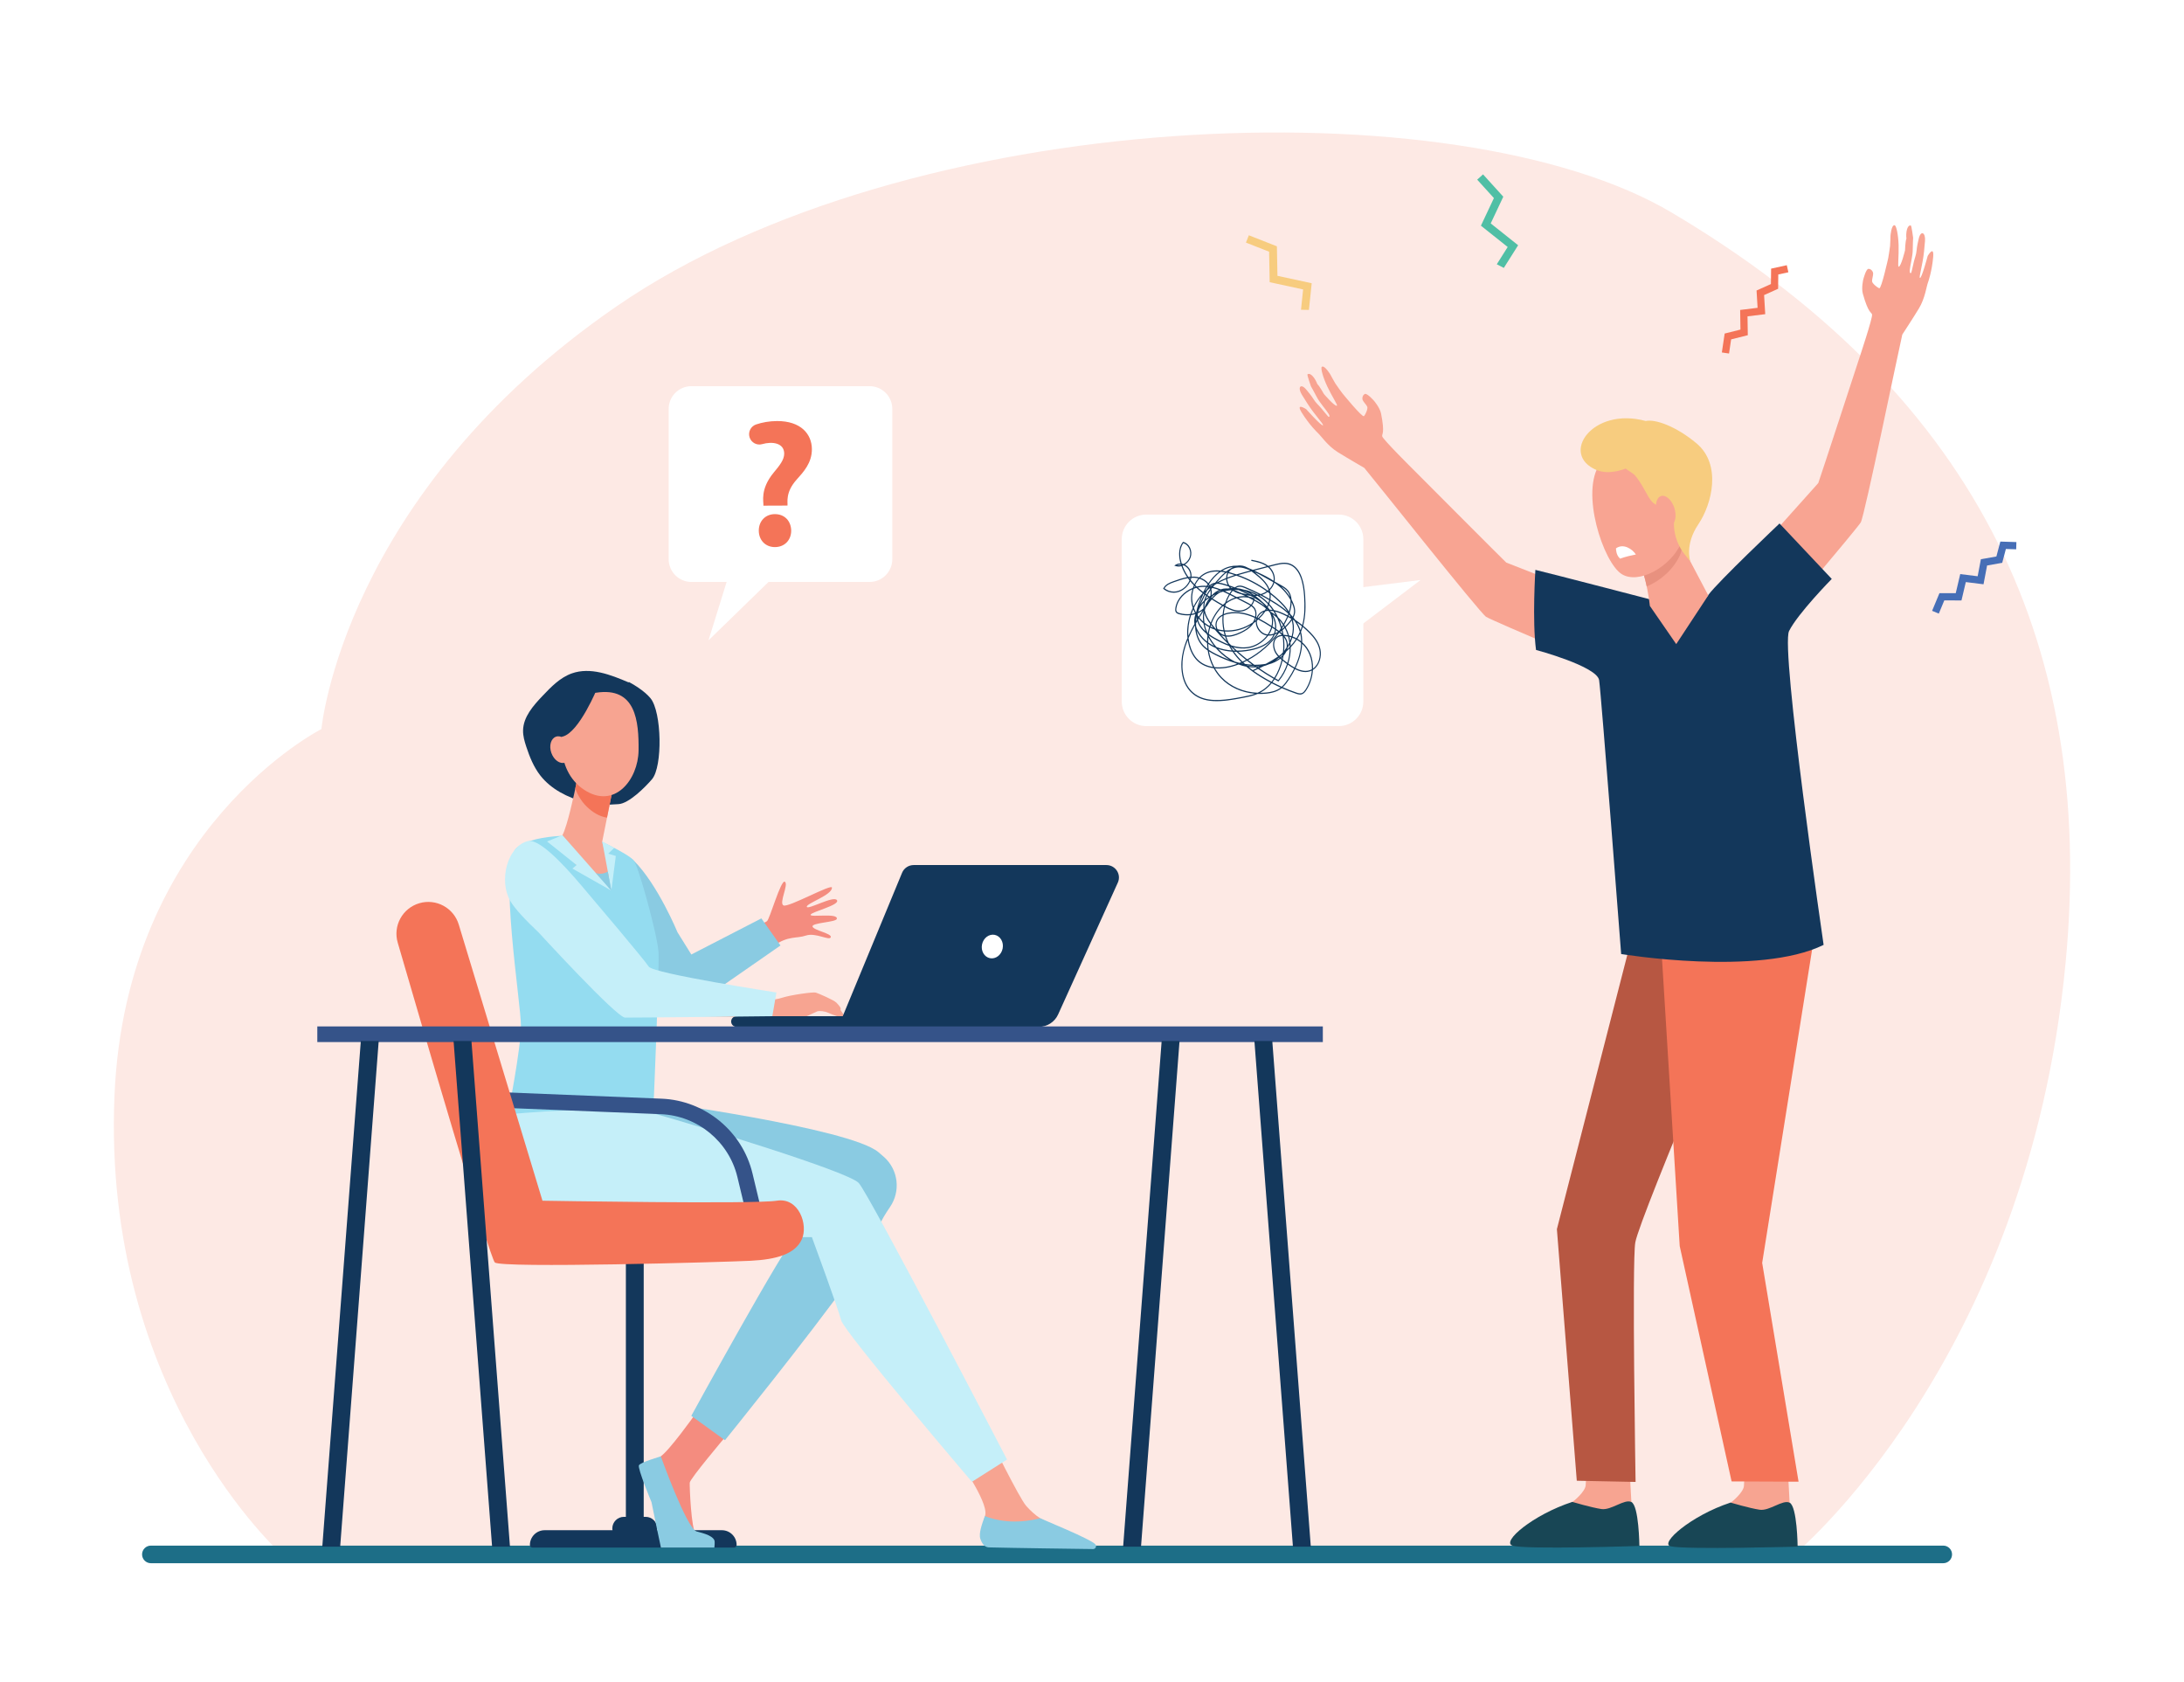 <?xml version="1.0" encoding="utf-8"?>
<!-- Generator: Adobe Illustrator 27.5.0, SVG Export Plug-In . SVG Version: 6.00 Build 0)  -->
<svg version="1.1" id="Layer_1" xmlns="http://www.w3.org/2000/svg" xmlns:xlink="http://www.w3.org/1999/xlink" x="0px" y="0px"
	 viewBox="0 0 2596.859 2000" style="enable-background:new 0 0 2596.859 2000;" xml:space="preserve">
<rect x="0" y="0" style="fill:#FFFFFF;" width="2596.859" height="2000"/>
<g>
	<g>
		<path style="fill:#FDE9E4;" d="M2131.33,1849.941c0,0,279.397-228.761,324.751-705.402
			c37.165-390.579-116.451-683.03-468.452-891.885c-255.132-151.38-906.829-127.838-1254.594,111.573
			c-325.19,223.869-350.864,502.503-350.864,502.503s-232.394,117.534-246.038,435.34
			c-15.289,356.138,199.925,546.738,199.925,546.738L2131.33,1849.941z"/>
	</g>
	<g>
		<g>
			<path style="fill:#FFFFFF;" d="M1591.905,611.759h-228.963c-16.095,0-29.142,13.092-29.142,29.242v192.944
				c0,16.15,13.047,29.242,29.142,29.242h228.963c16.095,0,29.143-13.092,29.143-29.242V641.001
				C1621.048,624.851,1608,611.759,1591.905,611.759z"/>
		</g>
		<polygon style="fill:#FFFFFF;" points="1604.589,700.038 1689.097,689.513 1604.589,753.669 		"/>
		<g>
			<path style="fill:#FFFFFF;" d="M822.059,691.832h211.942c14.899,0,26.976-12.119,26.976-27.068V486.163
				c0-14.949-12.078-27.068-26.976-27.068H822.059c-14.899,0-26.977,12.119-26.977,27.068v178.601
				C795.083,679.713,807.16,691.832,822.059,691.832z"/>
		</g>
		<path style="fill:#F47458;" d="M907.711,601.139c0.447-4.606-4.304-19.322,12.334-39.443c6.857-8.208,12.429-15.118,12.401-22.439
			c-0.048-12.627-13.957-14.777-26.219-11.261c-6.342,1.819-12.968-1.809-14.958-8.101l0,0c-2.022-6.393,1.462-13.206,7.819-15.335
			c6.942-2.327,15.429-3.982,24.813-4.017c28.417-0.11,41.395,15.556,41.463,33.424c0.063,16.36-10.016,27.162-18.162,36.236
			c-13.703,15.303-10.365,27.116-10.86,30.827L907.711,601.139z M902.228,630.866c-0.042-11.409,7.891-19.62,19.085-19.663
			c11.625-0.045,19.19,8.108,19.45,19.515c0.044,11.195-7.675,19.622-19.299,19.667C910.054,650.429,902.27,642.061,902.228,630.866
			z"/>
		<polygon style="fill:#FFFFFF;" points="866.457,683.898 842.44,761.221 921.97,683.898 		"/>
		<path style="fill:#13375B;" d="M1403.534,669.106c0.071,0.249,0.144,0.497,0.218,0.744c-2.179-0.067-4.332,0.512-6.263,1.736
			l-1.246,0.791l1.268,0.471c2.223,0.827,4.761,0.868,7.289,0.162c1.731,4.757,4.027,9.113,6.75,13.127
			c-5.67,1.016-11.266,3.009-16.413,4.842c-4.523,1.611-9.542,3.721-11.845,8.386l-0.255,0.518l0.39,0.332
			c3.393,2.899,7.792,4.484,12.385,4.465c8.127-0.032,16.186-6.013,19.446-13.59c1.365,1.662,2.825,3.241,4.325,4.784
			c-0.436,0.959-0.834,1.94-1.191,2.94c-10.024,3.953-19.014,12.459-20.848,23.947c-0.219,1.372-0.408,3.373,0.467,4.896
			c0.868,1.508,2.479,2.126,4.089,2.567c4.303,1.178,8.63,1.561,12.76,1.18c-2.796,8.819-3.858,18.123-2.922,27.011
			c-2.184,5.161-4.01,10.434-5.314,15.886c-3.62,15.156-3.104,35.8,9.202,48.283c14.641,14.854,37.542,11.844,61.707,7.128
			l0.556-0.108c5.754-1.122,11.679-2.277,17.292-4.66c3.585,0.139,7.219,0.028,10.876-0.38c4.609-0.514,11.377-1.678,16.922-5.828
			c0.304-0.227,0.602-0.461,0.895-0.702c5.566,2.466,11.243,4.685,17.001,6.646c2.439,0.831,5.031,1.548,7.549,0.427
			c2.123-0.945,3.627-2.975,4.819-4.835c4.582-7.154,7.192-15.545,7.683-23.855c0.161-0.102,0.321-0.206,0.481-0.314
			c7.656-5.172,10.072-15.964,8.502-23.951c-1.769-8.995-7.543-15.799-12.377-20.721c-2.637-2.685-5.388-5.213-8.247-7.58
			c3.237-11.566,3.118-23.75,2.413-35.365c-0.885-14.578-4.553-32.276-16.61-37.8c-1.183-0.542-2.448-0.967-3.797-1.261
			c-5.565-1.209-11.48,0.27-16.7,1.575c-2.265,0.566-4.541,1.149-6.813,1.725c-0.156-0.123-0.31-0.253-0.467-0.37
			c-1.534-1.135-3.184-2.071-4.901-2.858c-4.662-2.136-9.821-3.171-14.52-4.115l-0.351,1.38c6.116,1.227,13.006,2.631,18.437,6.419
			c-5.504,1.4-11.011,2.816-16.49,4.256c-1.668-0.756-3.339-1.452-5.014-2.07c-2.31-1.307-4.768-2.37-7.431-2.891
			c-1.937-0.379-4.132-0.402-6.336-0.016c-2.748-0.082-5.522,0.165-8.332,0.832c-4.09,0.971-7.811,2.721-11.183,4.966
			c-6.738-0.674-14.155-0.008-20.751,4.232c-1.709,1.099-3.305,2.436-4.769,3.959c-1.751-0.5-3.522-0.826-5.241-0.932
			c-1.305-0.081-2.614-0.077-3.927-0.003c0.001-0.02,0.003-0.04,0.004-0.059c0.464-5.336-2.173-10.673-6.721-13.598
			c-0.372-0.239-0.748-0.456-1.129-0.653c3.256-2.028,5.757-5.137,6.917-8.63c1.234-3.718,0.959-7.901-0.756-11.478
			c-1.714-3.576-4.639-6.067-8.019-6.83l-0.391-0.088l-0.275,0.358C1399.875,652.948,1402.224,664.521,1403.534,669.106z
			 M1471.309,674.69c5.369-0.538,10.623,1.538,14.912,3.298c0.132,0.087,0.266,0.171,0.397,0.259
			c-1.251,0.332-2.499,0.662-3.745,0.994c-4.283,1.142-8.52,2.324-12.681,3.608c-2.549-0.868-5.113-1.688-7.708-2.403
			c-0.415-0.114-0.84-0.229-1.273-0.342c0.793-1.264,1.761-2.312,2.833-3.185C1466.368,675.741,1468.782,674.943,1471.309,674.69z
			 M1492.283,682.466c6.718,5.288,13.338,11.055,16.063,18.708c-0.344,0.31-0.696,0.607-1.054,0.892
			c-10.728-7.788-22.527-14.003-34.943-18.461c3.527-1.054,7.104-2.042,10.715-3.004c1.669-0.445,3.344-0.889,5.021-1.331
			C1489.541,680.32,1490.942,681.411,1492.283,682.466z M1509.404,705.418c0.102,0.7,0.173,1.415,0.21,2.146
			c0.075,1.494-0.02,2.96-0.224,4.395c-2.852-1.671-5.744-3.275-8.668-4.819c2.367-0.783,4.57-1.924,6.517-3.347
			C1507.966,704.327,1508.687,704.868,1509.404,705.418z M1508.405,702.883c0.129-0.107,0.257-0.216,0.383-0.326
			c0.072,0.253,0.14,0.507,0.203,0.764C1508.797,703.175,1508.6,703.029,1508.405,702.883z M1534.465,713.386
			c0.317,4.68-0.649,9.536-1.863,13.587c-3.301-5.292-7.485-9.664-11.225-13.206c-3.442-3.262-7.046-6.344-10.789-9.231
			c-0.177-1.022-0.421-2.014-0.722-2.978c2.537-2.513,4.392-5.555,5.289-8.817l0.354,0.196
			C1523.215,698.305,1529.927,704.893,1534.465,713.386z M1523.363,697.298c2.766,1.574,5.481,3.318,7.491,5.881
			c1.533,1.955,2.506,4.17,3.063,6.507C1530.994,704.987,1527.404,700.903,1523.363,697.298z M1495.249,823.538
			c-16.607-0.716-32.025-7.26-42.642-18.441c-3.012-3.172-5.631-6.717-7.83-10.529c8.276,0.725,17.671-0.74,27.487-4.463
			c0.149-0.056,0.296-0.116,0.444-0.173c2.988,1.156,6.087,2.064,9.276,2.67c2.269,1.914,4.682,3.8,7.249,5.663l0.008,0.026
			c0.005-0.003,0.012-0.005,0.017-0.008c3.139,2.277,6.506,4.522,10.112,6.745c3.781,2.331,7.639,4.535,11.564,6.616
			c-3.773,4.484-8.285,8.27-13.599,10.931C1496.648,822.92,1495.95,823.235,1495.249,823.538z M1420.613,743.701
			c0.099,0.415,0.239,0.831,0.36,1.247c0.474,8.219,2.761,15.354,6.868,20.778c2.304,3.042,5.121,5.522,8.171,7.649
			c1.048,6.828,3.167,13.436,6.271,19.474c-7.223-1.104-13.429-4.031-18.08-8.724c-4.266-4.306-7.543-10.435-9.475-17.727
			c-0.683-2.576-1.162-5.22-1.463-7.902C1415.407,753.481,1417.898,748.567,1420.613,743.701z M1432.904,707.275
			c0.377,0.274,0.75,0.556,1.13,0.827c-0.936,1.905-1.698,3.853-2.253,5.854c-1.455,1.373-2.88,2.918-4.152,4.651L1432.904,707.275z
			 M1470.059,684.315c12.813,4.401,24.988,10.683,36.035,18.642c-1.875,1.302-3.871,2.282-5.778,2.898
			c-0.448,0.145-0.897,0.247-1.346,0.365c-5.972-3.086-12.077-5.91-18.282-8.437c-2.52-1.026-5.001-1.917-7.649-1.551
			c-1.629,0.225-3.229,0.933-4.8,2.061c-2.178-0.827-4.367-1.623-6.578-2.36c-1.377-2.288-2.274-5.043-2.421-7.85
			C1462.76,686.699,1466.375,685.46,1470.059,684.315z M1459.236,686.627c0.077-1.787,0.47-3.568,1.266-5.235
			c0.531,0.137,1.049,0.276,1.553,0.415c1.966,0.542,3.919,1.128,5.859,1.758C1464.971,684.511,1462.073,685.521,1459.236,686.627z
			 M1528.583,773.634c-0.001,0-0.001,0.001-0.001,0.001s0.001-0.002,0.002-0.003
			C1528.584,773.633,1528.584,773.633,1528.583,773.634z M1522.475,781.376c-0.168-0.161-0.332-0.325-0.497-0.489
			c0.602-0.554,1.185-1.129,1.765-1.713c0.46-0.341,0.914-0.69,1.367-1.038c-0.041,0.28-0.093,0.562-0.138,0.843
			C1524.203,779.818,1523.372,780.622,1522.475,781.376z M1524.614,781.15c-0.113,0.604-0.249,1.209-0.377,1.814
			c-0.275-0.239-0.556-0.471-0.826-0.715C1523.826,781.893,1524.224,781.524,1524.614,781.15z M1494.637,794.326
			c-1.708,0.806-3.417,1.596-5.129,2.378c-1.64-1.202-3.193-2.417-4.706-3.639c2.792,0.366,5.646,0.486,8.545,0.337
			C1493.778,793.708,1494.204,794.021,1494.637,794.326z M1431.235,716.291c-0.194,1.039-0.334,2.092-0.404,3.164
			c-0.085,1.323-0.067,2.614,0.045,3.879c-0.788,0.706-1.62,1.362-2.494,1.955c-1.154,0.786-2.385,1.448-3.651,2.045
			C1425.892,722.939,1428.41,719.249,1431.235,716.291z M1435.078,708.837c0.542,0.379,1.094,0.741,1.641,1.112
			c-0.991,0.693-2.036,1.478-3.095,2.363C1434.04,711.139,1434.524,709.981,1435.078,708.837z M1463.374,701.696
			c0.354,0.092,0.703,0.197,1.053,0.301c-0.689,0.851-1.372,1.768-2.043,2.803c-0.135,0.209-0.271,0.421-0.403,0.632
			c-1.789-0.897-3.618-1.781-5.478-2.633C1458.775,702.292,1461.07,701.918,1463.374,701.696z M1463.078,697.923
			c0.962,0.333,1.92,0.674,2.875,1.025c-0.613,0.011-1.225,0.04-1.835,0.082c-0.075-0.072-0.15-0.145-0.224-0.219
			C1463.613,698.531,1463.341,698.234,1463.078,697.923z M1513.96,763.845c-0.789,4.579,0.726,10.345,3.77,14.348
			c0.61,0.802,1.252,1.567,1.919,2.301c-4.615,3.152-9.532,6.007-14.598,8.67c-4.448,0.804-8.989,1.17-13.639,1.095
			c-2.475-1.809-4.916-3.661-7.327-5.557c14.47-7.782,27.32-19.159,36.964-32.654c1.086,0.864,2.118,1.762,3.07,2.703
			c-1.998,0.173-4.223,0.721-6.146,2.184C1515.848,758.551,1514.46,760.941,1513.96,763.845z M1493.35,791.665
			c1.976-0.023,3.928-0.152,5.868-0.335c-1.823,0.334-3.63,0.543-5.421,0.651C1493.649,791.875,1493.498,791.771,1493.35,791.665z
			 M1477.38,786.533c-3.867-3.761-7.202-7.649-10.068-11.701c0.969,0.038,1.935,0.055,2.9,0.056
			c3.707,3.318,7.487,6.539,11.359,9.634C1480.187,785.226,1478.79,785.897,1477.38,786.533z M1477.739,788.829
			c-0.518-0.098-1.037-0.201-1.557-0.308c0.282-0.122,0.562-0.244,0.844-0.368C1477.261,788.378,1477.499,788.604,1477.739,788.829z
			 M1424.085,731.436c0.04-0.767,0.126-1.548,0.261-2.341c0.006-0.036,0.016-0.069,0.023-0.104c1.618-0.704,3.167-1.544,4.619-2.533
			c0.343-0.234,0.66-0.504,0.992-0.755c-0.153,0.242-0.303,0.471-0.456,0.715c-1.416,2.253-2.818,4.502-4.193,6.753
			C1424.899,732.602,1424.483,732.023,1424.085,731.436z M1424.554,734.447c-0.107,0.178-0.214,0.355-0.322,0.534
			c-0.05-0.368-0.089-0.738-0.118-1.112C1424.259,734.063,1424.406,734.256,1424.554,734.447z M1435.894,716.831
			c0.5-0.943,1.05-1.857,1.626-2.753c-0.242,0.557-0.505,1.107-0.787,1.65C1436.454,716.098,1436.169,716.453,1435.894,716.831z
			 M1456.61,716.818c-0.856,0.663-1.695,1.362-2.514,2.094c-4.066-2.302-8.202-4.729-12.279-7.321
			c2.236-2.407,4.629-4.537,7.317-6.274c0.456-0.293,0.918-0.575,1.387-0.843c1.232-0.423,2.479-0.788,3.733-1.122
			c2.381,1.045,4.71,2.167,6.981,3.305C1459.355,709.851,1457.812,713.259,1456.61,716.818z M1491.758,711.944l0.051-0.474
			l-0.384-0.184c-1.971-0.941-4.082-1.595-6.267-2.026c-1.024-0.516-2.036-1.055-3.07-1.551c1.619,0.269,3.266,0.503,4.929,0.66
			c1.312,0.699,2.614,1.415,3.906,2.149c3.757,2.134,7.012,4.341,9.774,6.63c1.143,1.113,2.254,2.242,3.335,3.373
			c-2.854-2.219-5.912-4.133-8.946-5.909c-1.13-0.662-2.29-1.28-3.438-1.917C1491.69,712.446,1491.731,712.198,1491.758,711.944z
			 M1490.979,707.174c-1.46-1.005-2.963-1.948-4.514-2.813c2.246,0.772,4.441,1.701,6.561,2.775
			C1492.342,707.169,1491.659,707.18,1490.979,707.174z M1490.947,708.891c-0.191-0.108-0.383-0.216-0.576-0.322
			c0.041,0.001,0.08,0.001,0.122,0.002C1490.644,708.677,1490.796,708.783,1490.947,708.891z M1488.202,707.052
			c-0.243-0.018-0.486-0.038-0.728-0.06c-3.249-1.725-6.563-3.347-9.908-4.853c0.193,0.031,0.387,0.063,0.581,0.097
			c1.4,0.459,2.793,1.001,4.169,1.627C1484.346,704.763,1486.313,705.864,1488.202,707.052z M1483.36,706.477
			c-0.734-0.114-1.462-0.237-2.186-0.365c-1.555-0.276-3.118-0.584-4.66-0.961c-2.225-0.976-4.47-1.906-6.727-2.788
			c-0.792-0.309-1.595-0.616-2.412-0.909c1.768-0.044,3.532-0.004,5.289,0.119C1476.285,703.083,1479.853,704.719,1483.36,706.477z
			 M1490.18,713.478c-0.462,1.935-1.343,3.723-2.553,5.29c-1.286-0.829-2.616-1.512-3.824-2.134l-11.345-5.835
			c4.169-0.885,8.347-0.951,12.25-0.197C1486.55,711.532,1488.375,712.488,1490.18,713.478z M1493.261,735.129
			c0.163,0.075,0.327,0.152,0.49,0.228c-0.17,0.578-0.291,1.17-0.385,1.768c-0.416,0.342-0.834,0.681-1.258,1.01
			C1492.572,737.148,1492.965,736.142,1493.261,735.129z M1495.367,734.543c0.359-0.895,0.825-1.748,1.396-2.545
			c1.638-2.287,3.676-3.754,5.883-4.65c-1.001,1.375-1.979,2.575-2.834,3.551c-1.221,1.395-2.506,2.707-3.837,3.95
			C1495.772,734.749,1495.57,734.642,1495.367,734.543z M1524.026,745.249c-0.774-2.667-1.685-5.266-2.72-7.784
			c1.497,1.698,2.891,3.51,4.143,5.44C1524.991,743.696,1524.505,744.47,1524.026,745.249z M1523.084,746.778
			c-0.718,1.123-1.453,2.236-2.215,3.332c-1.137-0.862-2.323-1.686-3.522-2.491c0.537-5.856-0.908-12.111-4.225-17.367
			c1.93,1.29,3.756,2.755,5.464,4.375C1520.408,738.471,1521.918,742.543,1523.084,746.778z M1461.165,764.451
			c-0.072-0.148-0.143-0.296-0.213-0.444c-1.117-2.351-2.083-4.759-2.898-7.204c4.793,0.514,10.404-0.827,17.319-4.099
			c4.729-2.238,10.674-5.523,14.707-11.106c0.168-0.233,0.313-0.477,0.471-0.715c0.894-0.623,1.776-1.266,2.639-1.945
			c-0.06,1.9,0.241,3.857,0.921,5.788c2.046,5.814,6.924,10.066,12.28,10.822c-0.738,0.959-1.519,1.904-2.384,2.814
			c-5.429,5.716-12.599,9.631-19.67,10.741c-6.979,1.096-13.732,0.187-20.249-1.833
			C1463.112,766.331,1462.127,765.404,1461.165,764.451z M1447.148,746.568c-0.975-2.915-0.817-5.948,0.444-8.541
			c1.34-2.757,3.607-4.639,6.007-5.923c-0.387,5.658-0.025,11.442,1.093,17.136c-2.365-0.237-4.697-0.658-6.975-1.253
			C1447.503,747.527,1447.311,747.054,1447.148,746.568z M1455.004,750.669c0.32,1.457,0.673,2.909,1.092,4.347
			c-0.413-0.104-0.819-0.224-1.218-0.36c-2.474-0.846-4.663-2.651-6.19-4.969C1450.758,750.158,1452.87,750.48,1455.004,750.669z
			 M1456.382,750.769c10.401,0.625,21.294-2.02,30.855-7.732c-3.682,3.977-8.396,6.551-12.279,8.389
			c-7.051,3.336-12.662,4.604-17.381,3.887C1457.118,753.811,1456.731,752.293,1456.382,750.769z M1454.385,755.997
			c0.711,0.243,1.439,0.437,2.188,0.583c0.554,1.736,1.182,3.456,1.883,5.151c-2.225-2.266-4.411-4.573-6.565-6.925
			C1452.684,755.3,1453.519,755.7,1454.385,755.997z M1496.069,736.497c5.183,2.603,10.323,5.701,15.467,9.014
			c-0.84,3.004-2.256,5.944-4.192,8.728c-5.204-0.417-10.037-4.481-12.024-10.123c-0.745-2.117-0.995-4.261-0.769-6.297
			C1495.064,737.388,1495.57,736.948,1496.069,736.497z M1515.984,748.417c-0.212,1.679-0.608,3.31-1.177,4.863
			c-1.91,0.619-3.897,0.993-5.941,1.008c1.698-2.58,2.972-5.288,3.795-8.05C1513.768,746.958,1514.876,747.683,1515.984,748.417z
			 M1513.049,744.791c0.555-2.326,0.79-4.68,0.686-7.021c-0.074-1.679-0.306-3.319-0.696-4.921
			c2.315,4.365,3.366,9.281,3.092,13.959C1515.104,746.129,1514.076,745.457,1513.049,744.791z M1484.398,770.49
			c7.357-1.154,14.814-5.225,20.458-11.169c1.118-1.177,2.135-2.397,3.051-3.652c2.036,0.073,4.125-0.188,6.241-0.784
			c-0.012,0.026-0.022,0.053-0.034,0.079c-3.624,7.67-11.665,13.094-23.903,16.12c-5.969,1.477-12.637,2.375-19.442,2.404
			c-1.51-1.356-3.014-2.72-4.496-4.113C1472.119,770.894,1478.159,771.469,1484.398,770.49z M1490.379,772.451
			c12.671-3.135,21.039-8.835,24.87-16.945c0.173-0.367,0.327-0.744,0.48-1.121c0.984-0.35,1.973-0.768,2.962-1.253
			c-9.488,12.685-21.875,23.351-35.739,30.675c-3.622-2.88-7.168-5.865-10.647-8.94
			C1478.636,774.714,1484.807,773.828,1490.379,772.451z M1516.329,752.729c0.359-1.136,0.632-2.307,0.818-3.501
			c0.888,0.605,1.781,1.205,2.631,1.84C1518.669,751.7,1517.514,752.254,1516.329,752.729z M1512.448,737.973
			c0.089,2.022-0.12,4.054-0.557,6.07c-4.882-3.136-9.765-6.072-14.691-8.578c1.212-1.155,2.381-2.372,3.502-3.652
			c1.171-1.337,2.565-3.075,3.942-5.119c1.165-0.292,2.355-0.451,3.543-0.511c0.563,0.599,1.11,1.215,1.633,1.857
			C1511.424,731.196,1512.294,734.501,1512.448,737.973z M1489.69,739.897c-10.165,7.011-22.22,10.265-33.633,9.45
			c-1.219-5.945-1.594-11.994-1.131-17.89c2.085-0.926,4.161-1.443,5.718-1.73c10.928-2.012,21.292,0.332,31.445,4.869
			C1491.543,736.518,1490.688,738.331,1489.69,739.897z M1460.551,728.345c-1.507,0.278-3.469,0.762-5.488,1.6
			c0.282-2.741,0.748-5.446,1.394-8.085c6.007,3.255,11.701,5.669,18.076,5.3c4.671-0.271,9.777-2.735,13.224-6.588
			c1.392,0.997,2.645,2.19,3.541,3.72c1.555,2.659,1.751,5.837,1.136,8.889C1482.178,728.633,1471.676,726.297,1460.551,728.345z
			 M1483.163,717.913c1.156,0.595,2.375,1.222,3.538,1.952c-3.176,3.446-7.839,5.649-12.111,5.896
			c-6.189,0.359-11.804-2.079-17.765-5.327c0.254-0.937,0.532-1.866,0.834-2.785c0.37-0.28,0.744-0.553,1.121-0.819
			c3.617-2.549,7.558-4.4,11.56-5.512L1483.163,717.913z M1458.417,715.495c1.079-2.883,2.395-5.651,3.946-8.27
			c1.226,0.621,2.435,1.243,3.627,1.855l2.619,1.347C1465.083,711.571,1461.627,713.268,1458.417,715.495z M1453.724,730.552
			c-2.847,1.407-5.635,3.576-7.259,6.917c-1.442,2.964-1.631,6.404-0.533,9.688c0.043,0.129,0.107,0.249,0.154,0.376
			c-0.283-0.086-0.561-0.184-0.841-0.275c-0.644-0.757-1.292-1.508-1.928-2.272c-0.964-1.158-1.916-2.335-2.832-3.536
			c3.084-8.168,7.841-15.416,13.68-20.859c0.384,0.216,0.767,0.431,1.148,0.641C1454.548,724.269,1454.018,727.388,1453.724,730.552
			z M1437.731,716.501c1.009-1.338,2.038-2.627,3.104-3.841c4.035,2.573,8.131,4.984,12.16,7.27
			c-5.656,5.391-10.295,12.426-13.401,20.331c-3.293-4.492-5.997-9.315-7.046-14.618c0.229-0.964,0.492-1.927,0.808-2.883
			c0.059-0.09,0.118-0.175,0.177-0.264C1435.188,720.685,1436.599,718.651,1437.731,716.501z M1439.662,711.917
			c0.031,0.02,0.062,0.039,0.094,0.059c-0.067,0.076-0.131,0.157-0.197,0.234C1439.591,712.112,1439.631,712.015,1439.662,711.917z
			 M1430.565,727.128c0.174-0.277,0.347-0.552,0.521-0.827c-0.248,1.195-0.433,2.391-0.548,3.575
			c-0.302,3.101-0.253,6.113,0.074,9.016c-1.618-1.449-3.105-3.012-4.449-4.664C1427.603,731.861,1429.077,729.497,1430.565,727.128
			z M1431.819,729.89c0.036-0.377,0.093-0.756,0.145-1.134c1.43,4.704,4.021,9.016,7.045,13.055
			c-0.289,0.798-0.562,1.604-0.82,2.418c-2.132-1.162-4.175-2.51-6.092-4.068C1431.605,736.874,1431.472,733.44,1431.819,729.89z
			 M1439.922,743.005c0.783,1.006,1.588,1.999,2.401,2.975c0.089,0.106,0.18,0.209,0.269,0.315c-1.098-0.44-2.18-0.921-3.238-1.454
			C1439.545,744.23,1439.713,743.608,1439.922,743.005z M1455.283,719.582c0.207-0.181,0.416-0.359,0.625-0.535
			c-0.074,0.253-0.146,0.508-0.217,0.763C1455.555,719.734,1455.419,719.658,1455.283,719.582z M1440.72,710.893
			c-0.198-0.128-0.397-0.25-0.595-0.378c0.718-0.869,1.46-1.71,2.247-2.49c0.911-0.488,1.833-0.949,2.765-1.382
			C1443.577,707.934,1442.121,709.367,1440.72,710.893z M1425.394,735.495c1.501,1.814,3.17,3.518,4.992,5.085
			c0.172,0.147,0.343,0.292,0.517,0.437c0.537,3.329,1.429,6.504,2.559,9.501c-4.204-3.817-7.621-8.385-8.881-13.671
			C1424.851,736.396,1425.121,735.945,1425.394,735.495z M1432.462,742.25c1.692,1.272,3.472,2.392,5.315,3.379
			c-0.101,0.349-0.212,0.694-0.308,1.045c-0.548,2.009-0.99,4.04-1.333,6.083c-0.146-0.115-0.297-0.221-0.442-0.337
			C1434.308,749.246,1433.177,745.843,1432.462,742.25z M1438.702,746.949c0.067-0.247,0.155-0.484,0.225-0.73
			c1.8,0.893,3.655,1.668,5.561,2.3c5.005,5.864,10.202,11.498,15.614,16.865c0.103,0.212,0.219,0.419,0.324,0.63
			c-5.587-2.096-10.995-4.907-16.212-7.875c-2.294-1.305-4.656-2.814-6.928-4.503
			C1437.636,751.389,1438.101,749.155,1438.702,746.949z M1437.061,755.316c0.003-0.02,0.005-0.039,0.008-0.058
			c1.96,1.419,4.113,2.8,6.465,4.138c5.721,3.255,11.675,6.323,17.854,8.486c0.978,1.827,2.042,3.618,3.184,5.377
			c-6.224-0.485-12.424-1.764-18.177-4.1c-0.332-0.385-0.655-0.77-0.973-1.157C1442.567,764.532,1439.547,760.244,1437.061,755.316z
			 M1443.54,767.895c-2.441-1.175-4.777-2.568-6.986-4.175c-0.013-1.987,0.071-3.975,0.245-5.962
			C1438.877,761.582,1441.237,764.992,1443.54,767.895z M1463.3,768.526c0.012,0.004,0.024,0.007,0.036,0.011
			c1.746,1.675,3.518,3.316,5.302,4.939c-0.778-0.018-1.558-0.056-2.338-0.098C1465.23,771.788,1464.229,770.172,1463.3,768.526z
			 M1482.709,785.428c2.043,1.614,4.106,3.197,6.192,4.749c-2.818-0.14-5.677-0.439-8.581-0.899
			c-0.647-0.58-1.281-1.165-1.903-1.751C1479.861,786.863,1481.294,786.162,1482.709,785.428z M1522.183,751.138
			c0.568-0.369,1.132-0.801,1.697-1.213c0.254,1.097,0.482,2.205,0.689,3.32C1523.809,752.523,1523.02,751.816,1522.183,751.138z
			 M1523.304,748.765c0.069-0.106,0.136-0.214,0.205-0.32c0.011,0.044,0.023,0.088,0.034,0.132
			C1523.461,748.638,1523.386,748.704,1523.304,748.765z M1524.486,746.92c0.586-0.93,1.163-1.866,1.718-2.812
			c0.304,0.5,0.599,1.006,0.886,1.518c-0.755,0.695-1.568,1.381-2.406,2.056C1524.618,747.428,1524.553,747.173,1524.486,746.92z
			 M1526.215,741.558c-1.922-2.89-4.131-5.538-6.578-7.882c-1.11-2.32-2.343-4.546-3.671-6.687c2.43,0.573,4.449,1.315,5.639,1.801
			c3.031,1.24,5.993,2.615,8.877,4.124c-0.361,0.867-0.691,1.602-0.958,2.177C1528.502,737.282,1527.398,739.439,1526.215,741.558z
			 M1516.855,731.245c-1.751-1.412-3.592-2.691-5.531-3.786l-0.079,0.146c-0.114-0.146-0.222-0.3-0.338-0.444
			c-0.171-0.333-0.386-0.656-0.572-0.985c1.298,0.056,2.568,0.214,3.774,0.428C1515.082,728.099,1515.991,729.653,1516.855,731.245z
			 M1509.515,724.765c-0.027-0.042-0.046-0.085-0.073-0.126l0.159-0.171c-0.384-0.424-0.77-0.851-1.162-1.28
			c-0.313-0.427-0.638-0.85-0.979-1.271c0.412-0.821,0.806-1.67,1.167-2.544c1.559,1.768,3.016,3.658,4.388,5.633
			C1511.882,724.857,1510.706,724.77,1509.515,724.765z M1506.907,724.903c-0.409,0.046-0.817,0.106-1.224,0.178
			c0.176-0.286,0.352-0.571,0.525-0.867C1506.448,724.436,1506.672,724.676,1506.907,724.903z M1495.775,731.206
			c-0.629,0.878-1.145,1.815-1.548,2.793c-0.202-0.095-0.406-0.19-0.608-0.282c0.803-3.744,0.433-7.438-1.214-10.256
			c-0.958-1.639-2.292-2.925-3.743-3.984c1.217-1.597,2.148-3.395,2.679-5.342c1.021,0.57,2.045,1.137,3.052,1.727
			c3.734,2.185,7.503,4.581,10.858,7.497c-0.428,0.74-0.869,1.447-1.313,2.124C1500.889,726.347,1498.01,728.085,1495.775,731.206z
			 M1501.593,716.049c-2.714-2.644-5.606-5.204-8.706-7.509c0.791-0.036,1.584-0.1,2.377-0.195c1.236,0.709,2.445,1.473,3.62,2.29
			c3.169,2.204,6.114,4.791,8.806,7.701c-0.342,0.869-0.716,1.714-1.113,2.532C1505.136,719.219,1503.475,717.614,1501.593,716.049z
			 M1495.62,706.905c-5.29-2.98-11.066-4.99-17.041-6.03c-2.69-0.877-5.408-1.455-8.11-1.735c-0.242-0.096-0.487-0.182-0.729-0.277
			c1.104-0.658,2.216-1.086,3.336-1.241c2.366-0.327,4.596,0.476,7.058,1.479c5.635,2.295,11.182,4.843,16.626,7.603
			C1496.381,706.77,1496.001,706.854,1495.62,706.905z M1466.408,702.629c2.911,1.865,6.215,3.032,9.616,3.869
			c1.638,0.719,3.265,1.466,4.882,2.235c-3.37-0.166-6.856,0.198-10.31,1.109l-3.967-2.04c-1.156-0.595-2.329-1.198-3.518-1.8
			c0.101-0.158,0.201-0.315,0.303-0.472c0.76-1.172,1.529-2.212,2.305-3.128C1465.948,702.478,1466.18,702.55,1466.408,702.629z
			 M1453.579,701.51c-0.037-0.016-0.075-0.032-0.113-0.048c0.193-0.048,0.383-0.114,0.578-0.156
			C1453.888,701.369,1453.735,701.445,1453.579,701.51z M1451.796,702.312c-0.567,0.278-1.13,0.565-1.681,0.877
			c-1.166,0.403-2.319,0.843-3.461,1.324c1.49-0.991,3.059-1.784,4.677-2.387C1451.486,702.188,1451.641,702.249,1451.796,702.312z
			 M1441.375,707.063c-0.252,0.138-0.497,0.29-0.746,0.432c0.311-2.443,0.243-4.859-0.299-7.111c0.357-0.481,0.72-0.962,1.09-1.441
			c2.728,0.628,5.399,1.472,8.013,2.448C1446.496,702.715,1443.778,704.664,1441.375,707.063z M1439.235,708.302
			c-0.395,0.241-0.814,0.504-1.247,0.787c-0.755-0.508-1.512-1.014-2.258-1.536c1.027-1.937,2.23-3.84,3.554-5.72
			C1439.648,703.902,1439.603,706.095,1439.235,708.302z M1439.891,698.86c-0.03-0.088-0.061-0.176-0.092-0.263
			c0.083,0.016,0.169,0.034,0.253,0.051C1439.998,698.718,1439.944,698.788,1439.891,698.86z M1437.879,710.734
			c0.071,0.047,0.14,0.096,0.211,0.143c-2.501,3.34-4.493,7.158-5.823,11.104c-0.057,0.06-0.11,0.124-0.168,0.183
			c-0.047-0.902-0.042-1.817,0.019-2.747c0.105-1.622,0.38-3.204,0.786-4.758C1434.6,713.098,1436.324,711.787,1437.879,710.734z
			 M1422.801,732.654c0.007,1.362,0.122,2.714,0.4,4.05c-0.318,0.534-0.629,1.071-0.943,1.606
			C1422.356,736.465,1422.535,734.579,1422.801,732.654z M1423.638,738.436c1.57,5.28,5.271,10.315,11.009,14.97
			c0.343,0.773,0.702,1.53,1.072,2.276c-0.283,2.345-0.428,4.7-0.453,7.052c-3.534-2.781-6.703-6.159-9.329-10.261
			c-1.685-2.633-2.916-5.251-3.693-7.836c-0.067-1.199-0.084-2.428-0.071-3.674C1422.657,740.12,1423.141,739.277,1423.638,738.436z
			 M1424.856,753.345c2.904,4.537,6.452,8.204,10.417,11.172c0.039,2.315,0.187,4.623,0.469,6.911
			c-2.562-1.896-4.917-4.07-6.874-6.654c-3.123-4.124-5.152-9.286-6.095-15.188C1423.379,750.837,1424.053,752.09,1424.856,753.345z
			 M1436.587,765.49c2.824,1.956,5.843,3.574,8.999,4.876c4.416,5.104,9.915,10.026,16.191,14.01
			c-5.14-1.861-10.415-4.148-15.856-6.898c-2.951-1.494-5.935-3.113-8.724-5.016C1436.864,770.157,1436.668,767.828,1436.587,765.49
			z M1448.447,771.449c5.49,1.901,11.303,2.927,17.113,3.287c2.945,4.31,6.395,8.433,10.43,12.411
			c-0.692,0.299-1.387,0.589-2.085,0.871c-1.697-0.396-3.415-0.861-5.143-1.363C1460.886,782.822,1453.949,777.335,1448.447,771.449
			z M1479.689,790.613c0.02,0.018,0.041,0.036,0.061,0.053c-0.191-0.047-0.381-0.096-0.571-0.145
			C1479.348,790.55,1479.52,790.586,1479.689,790.613z M1482.278,790.992c2.917,0.382,5.792,0.602,8.629,0.662
			c0.191,0.139,0.385,0.274,0.577,0.413c-3.012,0.027-5.966-0.254-8.851-0.783C1482.518,791.186,1482.393,791.09,1482.278,790.992z
			 M1497.344,793.025c-0.41,0.198-0.816,0.403-1.227,0.599c-0.185-0.129-0.368-0.262-0.553-0.391
			C1496.156,793.174,1496.748,793.107,1497.344,793.025z M1520.816,779.688c-0.721-0.779-1.41-1.594-2.06-2.448
			c-2.836-3.729-4.255-9.061-3.529-13.268c0.437-2.533,1.585-4.523,3.414-5.914c1.623-1.236,3.691-1.866,6.408-1.955
			c0.492,3.321,0.781,6.707,0.848,10.131c0.058,2.978-0.085,6.088-0.438,9.264c-0.724,0.837-1.482,1.638-2.251,2.424
			C1522.413,778.514,1521.63,779.116,1520.816,779.688z M1526.546,757.511c2.064,2.726,3.392,5.803,3.46,9.399
			c0.018,0.958-0.078,1.891-0.235,2.808c-0.897,1.381-1.838,2.734-2.857,4.021c0.23-2.622,0.319-5.192,0.27-7.67
			C1527.128,763.183,1526.901,760.328,1526.546,757.511z M1520.92,781.824c0.148,0.148,0.294,0.297,0.443,0.443
			c-1.564,1.194-3.275,2.255-5.066,3.18C1517.891,784.34,1519.431,783.126,1520.92,781.824z M1526.55,777.017
			c0.034-0.027,0.069-0.053,0.102-0.08c-0.035,0.048-0.075,0.094-0.11,0.142C1526.545,777.058,1526.548,777.037,1526.55,777.017z
			 M1533.297,766.217c0.073,0.929,0.129,1.861,0.152,2.799c-0.922,0.958-1.873,1.891-2.849,2.802
			c0.159-0.534,0.282-1.078,0.387-1.627c0.273-0.426,0.548-0.85,0.809-1.283C1532.331,768.018,1532.824,767.119,1533.297,766.217z
			 M1531.285,767.273c0.002-0.177,0.014-0.351,0.01-0.528c-0.079-4.128-1.638-7.59-4.037-10.61c1.478,0.087,2.937,0.274,4.372,0.557
			c0.65,2.345,1.113,4.76,1.418,7.21C1532.512,765.032,1531.923,766.156,1531.285,767.273z M1526.961,754.71
			c-0.259-0.012-0.536-0.019-0.818-0.023c-0.306-1.889-0.663-3.761-1.098-5.602c0.901-0.706,1.798-1.461,2.687-2.273
			c1.387,2.647,2.546,5.445,3.451,8.352C1529.795,754.926,1528.385,754.773,1526.961,754.71z M1528.115,744.655
			c-0.363-0.643-0.74-1.277-1.13-1.902c1.322-2.331,2.55-4.711,3.678-7.131c0.33-0.707,0.644-1.413,0.942-2.114
			c1.247,0.671,2.476,1.374,3.693,2.095c0.043,0.122,0.081,0.248,0.122,0.371c-0.646,0.968-1.329,1.892-2.003,2.757
			C1532.217,740.272,1530.401,742.433,1528.115,744.655z M1532.153,732.181c0.216-0.542,0.424-1.081,0.621-1.617
			c0.222,0.219,0.435,0.451,0.654,0.674c0.373,0.742,0.733,1.494,1.061,2.268C1533.713,733.063,1532.943,732.606,1532.153,732.181z
			 M1517.058,718.349c4.787,3.096,9.992,6.774,14.7,11.234c-0.247,0.708-0.497,1.377-0.74,1.998
			c-2.879-1.503-5.835-2.874-8.862-4.109c-1.457-0.596-4.099-1.554-7.244-2.157c-1.745-2.638-3.655-5.119-5.717-7.411
			c0.436-1.208,0.808-2.459,1.095-3.744C1512.57,715.521,1514.832,716.909,1517.058,718.349z M1510.58,712.669
			c0.286-1.724,0.412-3.501,0.321-5.316c-0.014-0.274-0.032-0.545-0.056-0.816c3.331,2.622,6.547,5.399,9.633,8.324
			c3.48,3.297,7.356,7.32,10.502,12.132c-4.309-3.838-8.905-7.099-13.186-9.867C1515.422,715.592,1513.011,714.114,1510.58,712.669z
			 M1508.23,716.855c-2.635-2.791-5.503-5.284-8.578-7.421c-0.716-0.498-1.446-0.977-2.183-1.436c0.425-0.084,0.85-0.185,1.275-0.29
			c3.51,1.823,6.97,3.745,10.378,5.752C1508.885,714.618,1508.599,715.757,1508.23,716.855z M1459.748,695.309
			c-1.439-0.46-2.885-0.901-4.336-1.322c-2.026-0.588-4.162-1.105-6.3-1.316c2.856-1.501,5.798-2.859,8.822-4.089
			C1458.096,690.958,1458.748,693.265,1459.748,695.309z M1454.969,695.344c1.948,0.565,3.886,1.166,5.811,1.802
			c0.475,0.74,0.995,1.429,1.552,2.057c-0.85,0.104-1.689,0.238-2.523,0.404c-0.585-0.056-1.175-0.089-1.772-0.094
			c-2.3-0.022-4.527,0.374-6.655,1.1c-2.922-1.153-5.919-2.163-8.994-2.906c0.601-0.758,1.218-1.514,1.843-2.269
			c0.829-0.512,1.688-0.975,2.536-1.456C1449.498,693.937,1452.329,694.578,1454.969,695.344z M1439.416,697.076
			c-0.087-0.016-0.174-0.032-0.261-0.047c-0.024-0.051-0.054-0.098-0.078-0.149c0.218-0.203,0.434-0.409,0.669-0.592
			c1.112-0.872,2.313-1.455,3.566-1.819C1441.99,695.297,1440.688,696.161,1439.416,697.076z M1437.83,698.25
			c-0.031,0.024-0.062,0.05-0.093,0.075c0.021-0.026,0.039-0.053,0.06-0.079C1437.808,698.247,1437.819,698.248,1437.83,698.25z
			 M1432.481,705.204c-0.122-0.091-0.247-0.178-0.369-0.27c0.297-0.297,0.601-0.587,0.904-0.878
			c-0.06,0.128-0.122,0.261-0.181,0.386L1432.481,705.204z M1433.974,704.975c0.483-1.037,0.992-2.12,1.553-3.183
			c1.011-0.868,2.037-1.711,3.089-2.509c0.104,0.297,0.2,0.598,0.288,0.906c-1.576,2.173-3.008,4.374-4.213,6.63
			c-0.396-0.282-0.783-0.573-1.176-0.859L1433.974,704.975z M1437.505,774.378c2.52,1.632,5.164,3.056,7.784,4.381
			c7.995,4.047,15.657,7.131,23.042,9.271c0.831,0.401,1.672,0.784,2.523,1.147c-9.663,3.508-18.87,4.795-26.912,3.891
			C1440.83,787.29,1438.658,780.949,1437.505,774.378z M1500.086,803.792c-3.314-2.043-6.423-4.103-9.337-6.19
			c1.717-0.788,3.433-1.586,5.145-2.398c6.012,4.176,12.203,8.092,18.551,11.76c-0.817,1.224-1.691,2.4-2.6,3.546
			C1507.852,808.401,1503.928,806.161,1500.086,803.792z M1497.375,794.497c1.701-0.818,3.392-1.658,5.076-2.51
			c2.079-0.546,4.147-1.28,6.189-2.194c4.847-1.246,9.7-3.535,13.665-6.637c0.521,0.479,1.056,0.937,1.594,1.393
			c-1.725,7.396-4.598,14.75-8.682,21.211C1509.118,802.238,1503.162,798.488,1497.375,794.497z M1524.981,785.439
			c1.728,1.398,3.511,2.713,5.291,3.991c-2.314,6.908-5.827,13.446-10.351,18.995c-1.208-0.665-2.4-1.356-3.596-2.039
			C1520.351,799.985,1523.209,792.737,1524.981,785.439z M1525.336,783.906c0.325-1.466,0.612-2.931,0.851-4.39
			c1.366-1.551,2.514-3.23,3.374-5.02c1.345-1.18,2.646-2.398,3.901-3.66c-0.052,5.717-0.997,11.55-2.733,17.17
			C1528.909,786.695,1527.086,785.349,1525.336,783.906z M1534.696,767.686c-0.053-1.151-0.142-2.297-0.268-3.432
			c-0.009-0.085-0.028-0.169-0.037-0.254c0.902-1.951,1.659-3.917,2.264-5.888c1.41,0.519,2.786,1.123,4.114,1.826
			C1538.945,762.69,1536.911,765.264,1534.696,767.686z M1534.045,761.656c-0.256-1.566-0.557-3.12-0.951-4.642
			c0.801,0.196,1.589,0.431,2.371,0.685C1535.062,759.021,1534.587,760.341,1534.045,761.656z M1532.663,755.455
			c-0.983-3.358-2.297-6.583-3.9-9.612c1.916-1.849,3.791-3.943,5.602-6.266c0.515-0.66,1.031-1.362,1.539-2.083
			c0.162,0.56,0.317,1.125,0.452,1.701c1.27,5.435,1.069,11.283-0.503,17.143C1534.804,755.998,1533.744,755.691,1532.663,755.455z
			 M1536.248,734.294c0.044,0.051,0.09,0.099,0.134,0.15c-0.015,0.025-0.03,0.051-0.045,0.076
			C1536.308,734.445,1536.276,734.37,1536.248,734.294z M1534.484,730.303c-0.319-0.627-0.652-1.243-0.998-1.847
			c1.43-4.399,2.214-8.587,2.305-12.397c0.435,0.948,0.844,1.918,1.226,2.912c0.939,2.443,2.117,6.121,1.51,9.832
			c-0.246,1.505-0.763,2.948-1.435,4.315C1536.251,732.144,1535.375,731.214,1534.484,730.303z M1459.256,681.08
			c-0.909,1.976-1.308,4.043-1.344,6.087c-3.832,1.545-7.562,3.254-11.129,5.243c3.593-4.199,7.338-8.351,11.344-11.591
			C1458.507,680.906,1458.887,680.991,1459.256,681.08z M1459.582,679.697c0.25-0.185,0.504-0.36,0.757-0.537
			c-0.135,0.206-0.277,0.404-0.404,0.62C1459.819,679.752,1459.698,679.725,1459.582,679.697z M1445.714,691.707
			c-0.293,0.343-0.578,0.686-0.869,1.029c-2.031,0.3-3.994,1.039-5.786,2.443c-0.21,0.165-0.401,0.352-0.599,0.53
			c-0.271-0.468-0.558-0.921-0.866-1.356c3.669-5.426,8.308-10.773,13.975-14.647c1.704,0.185,3.361,0.453,4.948,0.772
			C1452.706,683.716,1449.141,687.696,1445.714,691.707z M1437.454,696.712c-0.014,0.014-0.027,0.029-0.04,0.044
			c-0.425-0.059-0.851-0.113-1.28-0.16c0.209-0.333,0.421-0.666,0.637-0.999C1437.013,695.956,1437.24,696.33,1437.454,696.712z
			 M1436.352,698.063c-0.668,0.915-1.26,1.885-1.789,2.865c-0.625,0.542-1.251,1.083-1.861,1.654
			c0.789-1.507,1.659-3.069,2.612-4.65C1435.662,697.966,1436.006,698.021,1436.352,698.063z M1431.87,706.518l-6.246,13.419
			c0.754-2.498,1.625-5.03,2.626-7.588c0.669-1.71,1.557-3.832,2.675-6.194c0.061-0.065,0.123-0.13,0.184-0.195
			C1431.359,706.15,1431.617,706.331,1431.87,706.518z M1422.561,726.822c-0.17,0.427-0.343,0.853-0.504,1.286
			c-0.946-1.74-1.745-3.543-2.404-5.386c2.294-4.79,5.125-9.315,8.466-13.385c-0.394,0.932-0.744,1.793-1.049,2.573
			C1425.078,717.002,1423.593,721.995,1422.561,726.822z M1430.02,705.132c-0.041,0.083-0.08,0.167-0.12,0.249
			c-4.322,4.61-7.941,9.928-10.804,15.641c-0.862-2.833-1.391-5.749-1.53-8.691c-0.198-4.181,0.445-8.418,1.755-12.381
			c1.086-0.416,2.179-0.79,3.274-1.091C1424.96,701.066,1427.449,703.15,1430.02,705.132z M1424.243,698.453
			c1.544-0.339,3.077-0.558,4.578-0.65c1.718-0.105,3.416-0.096,5.098,0.015c-1.225,2.07-2.311,4.098-3.261,6.009
			C1428.447,702.116,1426.3,700.329,1424.243,698.453z M1434.737,696.462c-1.929-0.153-3.884-0.181-5.864-0.059
			c-1.928,0.118-3.893,0.426-5.855,0.913c-0.635-0.6-1.26-1.21-1.875-1.829c1.353-2.765,3.051-5.294,5.022-7.465
			c3.737,1.193,7.3,3.324,9.814,6.488C1435.551,695.162,1435.137,695.814,1434.737,696.462z M1420.525,696.833
			c0.303,0.302,0.59,0.619,0.899,0.916c-0.496,0.147-0.99,0.32-1.483,0.49C1420.125,697.765,1420.322,697.298,1420.525,696.833z
			 M1402.528,728.863c-1.377-0.376-2.744-0.884-3.404-2.029c-0.662-1.15-0.493-2.814-0.31-3.966
			c1.657-10.372,9.853-18.33,19.009-22.306c-1.166,3.865-1.734,7.945-1.544,11.978c0.164,3.47,0.847,6.902,1.972,10.21
			c-1.1,2.351-2.081,4.759-2.917,7.214C1411.208,730.405,1406.858,730.048,1402.528,728.863z M1418.858,724.412
			c0.587,1.499,1.268,2.966,2.04,4.396c-1.358,0.412-2.745,0.759-4.177,0.977C1417.358,727.966,1418.072,726.172,1418.858,724.412z
			 M1416.228,731.249c1.767-0.238,3.485-0.639,5.151-1.16c-0.737,2.315-1.266,4.698-1.386,7.119
			c-0.075,1.517,0.007,3.047,0.246,4.589c-2.633,4.65-5.063,9.347-7.208,14.129C1412.48,747.751,1413.613,739.286,1416.228,731.249z
			 M1477.983,828.226l-0.554,0.108c-18.953,3.698-37.107,6.341-50.913,0.014c-3.563-1.633-6.839-3.865-9.763-6.831
			c-11.932-12.105-12.412-32.21-8.881-46.99c1.109-4.64,2.615-9.152,4.393-13.584c0.302,2.016,0.703,4.007,1.22,5.959
			c1.991,7.508,5.377,13.833,9.793,18.29c5.065,5.109,11.887,8.196,19.825,9.196c2.358,4.277,5.223,8.242,8.563,11.76
			c10.191,10.732,24.713,17.258,40.485,18.59C1487.513,826.358,1482.691,827.308,1477.983,828.226z M1522.522,817.607
			c-5.276,3.947-11.814,5.065-16.272,5.564c-2.693,0.3-5.375,0.439-8.033,0.436c5.426-2.801,10.04-6.727,13.883-11.368
			c3.5,1.827,7.044,3.571,10.643,5.2C1522.67,817.496,1522.596,817.551,1522.522,817.607z M1523.975,816.426
			c-3.706-1.661-7.356-3.445-10.959-5.32c0.888-1.135,1.728-2.313,2.529-3.52c1.378,0.787,2.753,1.58,4.146,2.343l0.435,0.238
			l0.357-0.429c4.731-5.685,8.416-12.416,10.856-19.545c0.002,0.002,0.004,0.004,0.007,0.005c2.208,1.58,4.699,3.242,7.363,4.689
			c-2.027,4.088-4.411,8.203-7.141,12.297C1529.383,810.458,1526.963,813.804,1523.975,816.426z M1552.409,819.55
			c-1.068,1.667-2.399,3.478-4.17,4.267c-2.108,0.939-4.452,0.278-6.673-0.478c-5.519-1.879-10.96-3.997-16.303-6.342
			c2.869-2.652,5.206-5.893,7.321-9.065c2.764-4.144,5.18-8.313,7.235-12.459c6.305,3.22,13.44,5.039,19.976,1.701
			C1559.218,804.982,1556.712,812.83,1552.409,819.55z M1548.319,765.34c3.699,3.475,6.703,7.798,8.7,12.743
			c2.183,5.404,3.117,11.438,2.865,17.542c-6.237,3.497-13.241,1.727-19.44-1.436C1545.22,784.207,1547.897,774.38,1548.319,765.34z
			 M1556.803,752.497c4.714,4.8,10.342,11.42,12.045,20.074c1.458,7.419-0.71,17.392-7.653,22.233
			c0.158-6.054-0.819-12.02-2.986-17.387c-2.213-5.48-5.625-10.221-9.834-13.936c0.053-4.324-0.425-8.452-1.452-12.314
			c0.042-0.1,0.084-0.199,0.126-0.299c0.766-1.824,1.429-3.67,2.001-5.534C1551.733,747.578,1554.319,749.967,1556.803,752.497z
			 M1547.088,762.398c-1.406-1.129-2.889-2.147-4.438-3.047c1.238-1.979,2.372-4.05,3.391-6.214
			C1546.705,756.083,1547.051,759.179,1547.088,762.398z M1541.879,760.551c1.834,1.059,3.574,2.289,5.197,3.675
			c-0.222,9.137-2.862,19.166-7.742,29.377c-2.603-1.418-5.047-3.05-7.21-4.597c-0.106-0.076-0.212-0.152-0.319-0.228
			c1.995-6.297,3.021-12.867,2.943-19.268C1537.371,766.737,1539.763,763.764,1541.879,760.551z M1545.547,751.181
			c-1.163,2.657-2.503,5.17-4.001,7.554c-1.449-0.773-2.951-1.439-4.493-2c1.671-6.147,1.89-12.291,0.554-18.008
			c-0.163-0.697-0.347-1.382-0.548-2.056c0.701,0.435,1.399,0.872,2.09,1.323c2.759,3.883,4.995,8.225,6.375,13.103
			C1545.531,751.126,1545.54,751.154,1545.547,751.181z M1546.356,749.234c-1.06-3.312-2.5-6.375-4.218-9.21
			c1.999,1.407,3.952,2.888,5.857,4.44C1547.52,746.069,1546.976,747.661,1546.356,749.234z M1514.962,672.366
			c5.09-1.273,10.859-2.716,16.16-1.565c14.398,3.135,18.545,22.343,19.489,37.911c0.685,11.277,0.816,23.087-2.195,34.265
			c-2.691-2.17-5.474-4.199-8.347-6.084c-0.672-0.936-1.372-1.845-2.097-2.729c0.852-1.633,1.52-3.385,1.824-5.248
			c0.665-4.069-0.584-7.992-1.582-10.588c-0.743-1.934-1.586-3.781-2.519-5.546c-0.358-4.166-1.631-7.769-3.828-10.57
			c-2.55-3.252-6.228-5.292-9.473-7.092l-6.137-3.402c-0.25-0.174-0.506-0.338-0.757-0.509c1.248-6.957-1.974-13.393-6.255-17.396
			C1511.151,673.33,1513.061,672.841,1514.962,672.366z M1507.591,674.23c4.245,3.559,7.669,9.618,6.761,16.206
			c-5.562-3.663-11.551-6.751-17.593-9.488c-1.714-0.911-3.426-1.787-5.139-2.608C1496.93,676.948,1502.263,675.581,1507.591,674.23
			z M1496.137,682.236c1.352,0.719,2.706,1.46,4.063,2.212l13.822,7.663c-0.783,3.13-2.486,5.852-4.635,8.063
			c-2.983-7.837-9.817-13.78-16.284-18.871c-0.36-0.283-0.732-0.573-1.1-0.86C1493.381,681.036,1494.757,681.609,1496.137,682.236z
			 M1462.73,674.662c1.095-0.26,2.186-0.434,3.273-0.568c-0.876,0.451-1.725,0.977-2.518,1.604c-1.914,0.98-3.76,2.215-5.55,3.623
			c-1.44-0.313-2.943-0.592-4.494-0.811C1456.292,676.795,1459.384,675.456,1462.73,674.662z M1431.213,683.681
			c5.786-3.721,12.29-4.55,18.37-4.151c-5.116,3.814-9.366,8.751-12.794,13.768c-2.506-3.038-5.917-5.164-9.52-6.426
			C1428.499,685.665,1429.812,684.582,1431.213,683.681z M1420.432,686.917c1.44,0.089,2.919,0.327,4.388,0.702
			c-1.776,2.053-3.32,4.391-4.594,6.916c-1.533-1.592-3.005-3.237-4.39-4.956c0.293-0.871,0.522-1.758,0.679-2.657
			C1417.826,686.844,1419.134,686.837,1420.432,686.917z M1399.654,671.956c1.45-0.587,2.996-0.809,4.55-0.667
			c0.047,0.144,0.096,0.289,0.145,0.433C1402.745,672.136,1401.146,672.218,1399.654,671.956z M1395.933,703.279
			c-4.144,0.015-8.114-1.352-11.245-3.862c2.155-3.79,6.479-5.592,10.741-7.11c5.331-1.899,11.151-3.972,16.991-4.921
			c0.628,0.88,1.276,1.743,1.943,2.589C1411.536,697.331,1403.77,703.248,1395.933,703.279z M1414.89,688.379
			c-0.309-0.402-0.613-0.807-0.914-1.217c0.411-0.051,0.821-0.098,1.231-0.137C1415.122,687.48,1415.016,687.932,1414.89,688.379z
			 M1409.253,673.083c4.169,2.682,6.593,7.54,6.172,12.377c-0.004,0.051-0.009,0.1-0.015,0.151
			c-0.781,0.071-1.563,0.165-2.343,0.279c-2.829-4.059-5.207-8.47-6.988-13.302c0.411-0.156,0.819-0.331,1.224-0.528
			C1407.965,672.332,1408.616,672.674,1409.253,673.083z M1407.015,645.74c2.876,0.785,5.358,2.988,6.848,6.098
			c1.558,3.25,1.814,7.034,0.704,10.38c-1.112,3.346-3.608,6.312-6.851,8.136c-0.12,0.067-0.239,0.133-0.36,0.196
			c-0.715-0.258-1.438-0.446-2.164-0.562c-0.146-0.467-0.288-0.938-0.422-1.412C1403.541,664.277,1401.34,653.549,1407.015,645.74z"
			/>
	</g>
	<g>
		<path style="fill:#1D6E87;" d="M2310.61,1858.365H179.39c-5.777,0-10.461-4.683-10.461-10.461v-0.001
			c0-5.777,4.684-10.461,10.461-10.461H2310.61c5.778,0,10.462,4.684,10.462,10.462v0
			C2321.072,1853.681,2316.388,1858.365,2310.61,1858.365z"/>
	</g>
	<g>
		<rect x="744.191" y="1495.251" style="fill:#13375B;" width="21.201" height="310.059"/>
		<path style="fill:#13375B;" d="M647.642,1819.134h210.667c9.702,0,17.568,7.867,17.568,17.57l0,0c0,1.695-1.375,3.071-3.072,3.071
			H633.146c-1.697,0-3.072-1.376-3.072-3.071l0,0C630.074,1827.001,637.939,1819.134,647.642,1819.134z"/>
		<path style="fill:#13375B;" d="M741.888,1803.233h25.806c7.635,0,13.825,6.189,13.825,13.824l0,0
			c0,7.636-6.19,13.825-13.825,13.825h-25.805c-7.635,0-13.825-6.189-13.825-13.825l0,0
			C728.064,1809.422,734.254,1803.233,741.888,1803.233z"/>
		<path style="fill:#F48C7F;" d="M862.076,1708.662c0,0-41.653,49.28-41.953,53.974c-0.3,4.694,1.804,55.92,7.203,60.614
			c5.4,4.694,20.603,2.351,15.504,7.631c-3.854,3.99-33.503,3.138-53.151,2.066c-5.736-0.314-8.226-40.703-10.497-47.368
			c-3.3-9.681-15.37-30.778-12.371-37.526c1.462-3.288,8.454-10.045,18.307-16.351c10.364-6.634,40.648-49.207,40.648-49.207
			L862.076,1708.662z"/>
		<path style="fill:#8ACBE2;" d="M785.759,1731.384c0,0,30.484,85.055,42.416,89.162c3.168,1.089,18.372,3.855,21.239,10.519
			c0.864,2.007,0,8.711,0,8.711h-63.539c0,0-8.036-37.476-11.212-53.942c0,0-16.819-40.231-14.95-43.887
			C761.581,1738.29,785.759,1731.384,785.759,1731.384z"/>
		<path style="fill:#8ACBE2;" d="M1003.648,1409.772c0,0-45.905,51.922-57.612,60.145
			c-11.708,8.224-124.071,213.264-124.071,213.264l40.03,28.963c0,0,100.422-124.085,147.583-190.455
			c39.877-56.118,25.188-52.559,48.638-86.719c12.911-18.807,9.983-44.236-7.041-59.493c-2.118-1.897-4.418-3.879-6.919-5.944
			c-34.711-28.669-272.642-60.935-272.642-60.935l-152.183,14.77c0,0,124.339,86.404,128.98,88.703
			c4.64,2.3,171.706,26.443,175.186,26.443C927.077,1438.515,1003.648,1409.772,1003.648,1409.772z"/>
		<path style="fill:#F48C7F;" d="M987.828,1114.2c1.568-4.544-20.514-8.131-21.706-12.716c-1.191-4.587,27.847-5.046,28.873-9.082
			c1.89-7.435-31.833-1.453-31.181-4.929c0.652-3.476,35.125-11.359,31.375-17.307c-3.75-5.948-34.893,11.903-35.852,7.861
			c-0.959-4.043,30.455-13.995,29.861-22.862c-0.318-4.739-51.533,23.82-57.493,21.262c-5.961-2.556,6.314-24.878,1.564-28.167
			c-4.749-3.288-18.179,45.344-21.443,46.977c-3.254,1.628-72.448,41.438-97.093,47.816c-3.023-8.251-24.701-51.98-27.37-59.784
			c-13.807,9.899-29.851,12.105-44.105,21.134c10.438,25.898,46.216,89.623,53.438,92.856
			c21.988,9.843,106.643-60.871,123.548-72.98c16.92-12.121,26.64-8.246,38.097-12.095
			C969.799,1108.333,986.259,1118.745,987.828,1114.2z"/>
		<path style="fill:#8ACBE2;" d="M905.308,1091.791l-83.289,42.935l-16.45-26.426c0,0-23.308-56.586-51.841-85.077
			c-17.392-17.366-15.064,36.06-24.264,38.479c-24.295,6.386-48.079-9.416-33.93,14.857c14.15,24.274,60.95,58.167,60.95,58.167
			l9.154-4.928l0.043,0.157l16.972,35.207l69.654,11.438l75.722-52.599L905.308,1091.791z"/>
		<path style="fill:#13375B;" d="M747.523,811.279c-21.507-9.216-45.579-18.559-67.629-10.73
			c-13.888,4.932-24.576,15.975-34.726,26.66c-11.128,11.714-22.95,25.043-23.225,41.198c-0.112,6.569,1.754,12.999,3.805,19.24
			c3.996,12.153,8.87,24.235,16.746,34.316c12.768,16.34,32.383,26.031,52.355,31.607c17.674,4.936,22.061,3.195,40.394,2.403
			c12.375-0.534,31.992-20.204,40.027-29.633c12.768-14.983,11.658-79.915-1.814-96.286c-3.56-4.326-8.67-8.546-14.332-12.44
			c-3.668-2.523-7.474-4.806-11.382-6.876C747.665,810.931,747.59,811.116,747.523,811.279z"/>
		<path style="fill:#94DCF0;" d="M700.863,993.701c0,0-63.717-4.64-86.235,14.003c-22.518,18.644,4.824,184.399,4.801,211.877
			c-0.023,27.478-15.462,105.113-15.462,105.113s149.56,25.941,173.318-15.308c0,0,6.759-157.159,5.752-176.92
			c-1.006-19.763-23.18-100.589-29.31-109.243C747.598,1014.568,700.863,993.701,700.863,993.701z"/>
		<path style="fill:#F7A491;" d="M686.182,926.48c0,0-0.26,1.463-0.726,3.95c-2.239,11.936-10.857,51.528-16.68,62.414
			c-7.036,13.153,24.089,55.107,54.046,49.987c8.918-1.525-7.538-38.548-6.747-42.469c1.514-7.507,3.567-17.75,5.668-28.25
			c1.185-5.924,2.385-11.93,3.512-17.575c3.204-16.042,5.818-29.163,5.818-29.163L686.182,926.48z"/>
		<path style="fill:#F47458;" d="M685.456,930.43c0.466-2.487,0.726-3.95,0.726-3.95l44.89-1.107c0,0-2.614,13.121-5.818,29.163
			c-1.121,5.614-2.314,11.584-3.492,17.477c-6.93-1.009-14.172-4.341-21.433-10.627c-7.916-6.854-13.103-15.088-16.235-23.881
			C684.648,934.699,685.109,932.281,685.456,930.43z"/>
		<path style="fill:#F7A491;" d="M708.755,823.52c0,0-21.294,0.32-32.268,18.848c-10.973,18.527-18.411,72.39,17.927,96.445
			c36.337,24.055,64.473-12.145,64.863-46.714C759.667,857.531,756.196,816.13,708.755,823.52z"/>
		<path style="fill:#13375B;" d="M710.383,817.654c0,0-21.626,53.106-41.383,57.99c-19.758,4.884-18.987,31.514-18.987,31.514
			s-0.676-61.506,17.664-75.76C686.017,817.143,710.383,817.654,710.383,817.654z"/>
		<path style="fill:#F7A491;" d="M1137.744,1732.693c0,0,37.073,51.722,33.811,68.085c-1.747,8.763-6.71,18.635-2.248,26.881
			c4.462,8.246,11.373,7.07,11.373,7.07l101.744,1.844c6.299,0.1,11.412,0.921,6.333-2.773c-8.313-6.045-15.022-10.043-41.58-22.747
			c-1.731-0.828-8.037-4.794-10.311-6.167c-5.766-3.483-11.557-8.963-16.542-14.452c-8.304-9.143-44.818-83.646-44.818-83.646
			L1137.744,1732.693z"/>
		<path style="fill:#8ACBE2;" d="M1236.851,1804.875c-30.584,7.761-53.192,2.486-65.838-2.557
			c-3.262,9.141-7.585,20.609-5.292,27.223c2.807,8.097,6.805,9.928,10.336,10.02c27.937,0.725,102.33,1.712,123.631,1.986
			c2.975,0.039,4.616-3.398,2.704-5.657C1297.107,1829.65,1239.13,1806.254,1236.851,1804.875z"/>
		<path style="fill:#C5EFF9;" d="M603.968,1324.694c0,0-26.104,77.605,13.052,113.82c39.156,36.216,271.771,32.191,348.342,32.191
			c0,0,31.325,85.078,34.805,98.875c3.48,13.796,155.464,191.999,155.464,191.999l41.766-26.443
			c0,0-163.585-315.018-176.347-328.814c-12.762-13.796-194.91-68.982-240.157-81.629
			C735.648,1312.048,603.968,1324.694,603.968,1324.694z"/>
		<g>
			<path style="fill:#355389;" d="M891.279,1459.561l-14.495-60.341c-10.137-42.202-47.508-72.904-90.877-74.658l-183.593-7.42
				l-5.666-18.692l190.003,7.68c51.576,2.087,96.014,38.597,108.068,88.782l15.403,64.119
				C904.908,1459.252,898.546,1459.427,891.279,1459.561z"/>
			<path style="fill:#F47458;" d="M645.021,1427.422c0,0,252.237,4.318,278.534,0c26.297-4.318,37.679,28.652,29.829,45.92
				c-7.85,17.271-29.436,23.943-61.228,25.512c-31.791,1.57-296.326,9.027-303.783,1.962
				c-6.091-5.77-86.286-279.936-115.465-380.199c-5.832-20.039,5.67-40.98,25.697-46.858l0,0
				c19.932-5.849,40.855,5.458,46.882,25.338L645.021,1427.422z"/>
		</g>
		<path style="fill:#F7A491;" d="M905.308,1186.869l-138.243-33.294c0,0-48.892-64.981-95.978-121.009
			c-14.485,13.632-22.822,34.862-37.405,48.357l103.604,118.391c3.737,4.271,9.116,6.782,14.818,6.917l147.184,3.502
			L905.308,1186.869z"/>
		<g>
			<path style="fill:#F7A491;" d="M999.334,1200.687c1.45-2.214-2.186-5.969-4.913-8.786c-3.021-3.12-21.317-10.956-24.428-11.899
				c-3.111-0.942-29.773,2.783-39.98,6.097c-10.207,3.314-16.93,1.953-16.93,1.953c-2.677-0.543-6.7-1.268-9.824-1.909l-6.399,23.59
				c23.961-0.3,49.013,1.467,51.285,1.41c7.199-0.18,20.388-7.646,23.447-8.742c3.06-1.097,9.257-0.231,13.422,1.704
				c4.165,1.936,16.294,6.534,18.325,5.464C1005.369,1208.496,999.334,1200.687,999.334,1200.687z"/>
		</g>
		<g>
			<path style="fill:#13375B;" d="M1315.516,1028.384h-229.093c-6.062,0-11.522,3.63-13.821,9.188l-70.54,170.491H875.761
				c-3.532,0-6.395,2.835-6.395,6.332l0,0c0,3.498,2.862,6.332,6.395,6.332h359.463c9.882,0,18.845-5.749,22.892-14.682
				l71.028-156.794C1333.581,1039.455,1326.351,1028.384,1315.516,1028.384z"/>
			<path style="fill:#FFFFFF;" d="M1192.172,1127.663c-1.547,7.657-8.288,12.779-15.056,11.438
				c-6.767-1.341-10.999-8.637-9.451-16.294c1.547-7.658,8.288-12.778,15.056-11.438
				C1189.489,1112.709,1193.72,1120.005,1192.172,1127.663z"/>
		</g>
		<rect x="377.297" y="1220.216" style="fill:#355389;" width="1195.6" height="18.61"/>
		<path style="fill:#F7A491;" d="M677.397,887.338c2.992,8.503,0.531,17.116-5.498,19.238c-6.029,2.122-13.343-3.05-16.336-11.553
			c-2.992-8.503-0.53-17.116,5.498-19.238C667.091,873.663,674.405,878.835,677.397,887.338z"/>
		<path style="fill:#C5EFF9;" d="M771.382,1149.123c-4.628-7.507-68.203-82.457-79.808-96.122
			c-23.587-27.932-51.354-56.433-64.069-53.091c-24.295,6.387-34.789,47.054-20.64,71.327c5.563,9.545,19.105,23.622,33.486,37.194
			l0,0c0,0,92.601,101.116,102.908,101.302c10.307,0.185,175.079-1.67,175.079-1.67l4.846-28.208
			C923.184,1179.854,776.476,1157.388,771.382,1149.123z"/>
		<polygon style="fill:#C5EFF9;" points="668.777,992.844 650.476,1000.362 685.601,1028.384 680.645,1032.565 726.912,1058.776 		
			"/>
		<polygon style="fill:#C5EFF9;" points="716.075,1000.362 730.338,1007.966 723.207,1014.857 732.212,1017.584 726.912,1058.776 		
			"/>
		<path style="fill:#8ACBE2;" d="M708.392,1037.773c0,0,6.597,3.021,14.317-1.653l4.203,22.656L708.392,1037.773z"/>
		<polygon style="fill:#13375B;" points="1537.344,1838.72 1558.603,1838.72 1512.799,1237.57 1491.541,1237.57 		"/>
		<polygon style="fill:#13375B;" points="1356.709,1838.72 1335.451,1838.72 1381.254,1237.57 1402.513,1237.57 		"/>
		<polygon style="fill:#13375B;" points="585.12,1838.72 606.378,1838.72 560.574,1237.57 539.315,1237.57 		"/>
		<polygon style="fill:#13375B;" points="404.484,1838.72 383.225,1838.72 429.029,1237.57 450.288,1237.57 		"/>
	</g>
	<g>
		<g>
			<path style="fill:#F7A491;" d="M2125.241,1736.594c0,0,2.713,50.318,2.729,50.422c1.033,6.391,5.132,22.188,5.115,27.994
				c-0.065,21.812-97.537-18.935-75.637-28.508c1.982-0.865,15.463-12.365,16.136-19.786c1.037-11.433,0.562-29.636,0.562-29.636
				L2125.241,1736.594z"/>
			<path style="fill:#184655;" d="M2057.69,1786.295c0,0,22.893,6.772,34.622,8.492c11.73,1.718,27.244-12.261,35.532-8.431
				c9.125,4.215,9.607,52.314,9.607,52.314s-132.524,3.723-150.874-0.366C1972.541,1835.176,2010.802,1801.633,2057.69,1786.295z"/>
		</g>
		<g>
			<path style="fill:#F7A491;" d="M1937.078,1735.784c0,0,2.712,50.316,2.728,50.42c1.036,6.391,5.133,22.188,5.115,27.994
				c-0.064,21.812-97.536-18.935-75.636-28.508c1.983-0.868,15.463-12.365,16.135-19.785c1.038-11.435,0.562-29.638,0.562-29.638
				L1937.078,1735.784z"/>
			<path style="fill:#184655;" d="M1869.528,1785.483c0,0,22.891,6.771,34.622,8.492c11.729,1.718,27.244-12.261,35.533-8.431
				c9.125,4.215,9.607,52.314,9.607,52.314s-136.047,4.534-150.874-0.364C1784.76,1832.983,1822.64,1800.821,1869.528,1785.483z"/>
		</g>
		<path style="fill:#F8A492;" d="M1642.122,491.629c4.878,24.279,0.694,24.042,1.401,27.14c0.837,3.664,36.675,39.176,36.675,39.176
			s104.946,105.354,110.808,110.85l142.175,55.625l-5.546,78.254c0,0-153.178-64.625-160.637-69.398
			c-7.459-4.776-133.278-163.416-144.792-177.034c0,0-19.558-11.288-31.617-18.778c-12.057-7.487-20.323-19.916-23.408-22.542
			c-0.456-0.387-10.246-9.726-19.338-24.378c-7.838-12.627,5.245-4.118,5.245-4.118s18.622,20.877,19.967,19.155
			c1.034-1.327-9.787-12.139-18.602-26.024c-2.265-3.572-4.49-7.102-6.509-10.362c-5.293-8.556-1.677-14.142,5.259-6.041
			c2.448,2.862,6.406,7.71,8.75,11.556c2.533,4.156,6.17,7.184,8.821,10.362c5.263,6.31,9.021,10.978,9.158,10.622
			c0.174-0.46,2.077,0.071-0.213-3.791c-2.753-4.643-10.737-13.258-14.27-20.389c-2.001-4.042-6.691-12.247-6.691-12.247
			s-4.822-13.679-4.131-14.21c3.749-2.884,9.631,5.587,11.65,11.421c3.16,3.097,7.854,11.864,7.854,11.864
			s13.389,15.685,15.573,13.865c0.931-0.774-6.164-11.355-11.529-22.787c-4.982-10.615-8.313-22.115-6.405-23.374
			c3.238-2.134,10.005,9.09,10.005,9.09s4.326,8.107,5.966,10.694c1.92,3.033,8.349,11.688,8.349,11.688s23.756,29.117,25.67,27.212
			c1.918-1.903,4.847-8.819,3.985-11.122c-0.862-2.301-4.622-5.739-5.486-8.041c-0.865-2.302-0.051-6.006,2.649-7.219
			c2.698-1.216,11.065,8.403,11.065,8.403S1640.717,484.622,1642.122,491.629z"/>
		<path style="fill:#F8A492;" d="M2214.963,349.055c6.6,23.868,10.23,21.772,10.996,24.856c0.905,3.647-15.059,51.494-15.059,51.494
			s-46.142,141.325-48.894,148.869l-101.803,113.714l40.254,67.349c0,0,107.567-126.703,112.071-134.325
			c4.504-7.624,45.229-205.915,49.363-223.259c0,0,12.363-18.887,19.747-31.005c7.384-12.117,9.155-26.936,10.726-30.671
			c0.231-0.55,4.755-13.295,6.26-30.471c1.299-14.803-6.539-1.314-6.539-1.314s-7.204,27.027-9.18,26.095
			c-1.522-0.718,3.259-15.247,4.861-31.612c0.411-4.207,0.804-8.361,1.133-12.179c0.867-10.024-4.882-13.38-7.417-3.024
			c-0.896,3.658-2.24,9.768-2.597,14.258c-0.385,4.852-2.267,9.192-3.199,13.223c-1.851,8.004-3.102,13.863-3.381,13.608
			c-0.363-0.332-1.821,0.999-1.52-3.479c0.363-5.385,3.602-16.673,3.537-24.63c-0.036-4.509,0.449-13.947,0.449-13.947
			s-1.869-14.381-2.727-14.545c-4.646-0.884-6.075,9.328-5.245,15.444c-1.424,4.188-1.657,14.129-1.657,14.129
			s-4.873,20.033-7.644,19.392c-1.179-0.272,0.379-12.911,0.01-25.534c-0.342-11.719-2.558-23.485-4.829-23.749
			c-3.853-0.444-4.828,12.622-4.828,12.622s-0.203,9.186-0.498,12.233c-0.347,3.572-2.182,14.195-2.182,14.195
			s-8.066,36.692-10.635,35.856c-2.57-0.836-8.306-5.687-8.574-8.133c-0.269-2.443,1.537-7.205,1.268-9.651
			c-0.269-2.443-2.665-5.383-5.621-5.249c-2.957,0.129-6.085,12.485-6.085,12.485S2213.057,342.166,2214.963,349.055z"/>
		<path style="fill:#B75742;" d="M2098.905,1096.309c0,0-148.906,349.208-154.471,380.705c-4.06,22.988,0.337,284.723,0.337,284.723
			l-69.907-1.418l-23.655-299.074l92.015-358.3L2098.905,1096.309z"/>
		<polygon style="fill:#F47458;" points="2157.859,1108.8 2095.293,1501.323 2138.556,1761.457 2058.933,1761.116 
			1997.234,1481.307 1975.057,1121.483 1989.54,1086.36 		"/>
		<path style="fill:#13375B;" d="M1825.631,677.473c0,0-3.871,59.942,0.753,95.181c0,0,72.506,19.42,75.025,35.93
			c2.523,16.51,26.205,325.582,26.205,325.582s163.905,26.978,240.73-10.89c0,0-51.484-352.277-41.067-373.133
			c10.416-20.856,50.754-61.914,50.754-61.914s-54.075-57.399-62.107-65.925c0,0-73.119,69.244-84.496,84.789
			c-12.813,17.507-44.173,10.539-51.948,9.959C1979.481,717.051,1838.143,680.286,1825.631,677.473z"/>
		<path style="fill:#F8A492;" d="M1997.217,643.405l33.975,64.421l-38.094,57.894l-31.339-45.379c0,0-3.608-34.62-13.334-53.009
			C1938.703,648.942,1997.217,643.405,1997.217,643.405z"/>
		<path style="fill:#E8917F;" d="M1997.369,660.362c1.511-3.293,2.349-7.208,2.647-11.554l-2.799-5.404c0,0-0.7,0.066-1.934,0.208
			c-9.312,1.072-49.029,6.462-47.917,20.278c0.067,0.832,0.276,1.694,0.655,2.589c0.119,0.281,0.254,0.565,0.406,0.853
			c4.34,8.206,7.459,19.639,9.585,29.791C1973.887,690.857,1989.749,676.99,1997.369,660.362z"/>
		<g>
			<path style="fill:#F8A492;" d="M1973.292,543.22c1.348-1.065,38.712,74.115,25.626,102.658
				c-13.084,28.541-50.443,49.004-70.471,36.723c-22.153-13.585-49.959-98.538-25.767-131.508
				C1926.875,518.123,1973.292,543.22,1973.292,543.22z"/>
			<path style="fill:#FFFFFF;" d="M1921.478,651.886c8.797-6.309,19.416,0.792,23.643,7.296c-13.995,2.742-18.667,5-18.667,5
				C1921.252,659.954,1921.478,651.886,1921.478,651.886z"/>
			<path style="fill:#F7CC7F;" d="M1956.806,500.472c11.572-2.445,36.203,6.324,60.456,26.618
				c29.825,24.952,18.7,71.648,2.096,96.245c-16.601,24.596-9.462,44.207-9.462,44.207l-7.149-9.004
				c-5.22-6.852-9.053-14.689-10.917-23.089c-1.118-5.04-1.841-10.655-1.262-15.665c1.531-13.213-17.967-15.094-25.917-22.986
				c-6.125-6.076-11.947-22.73-21.786-32.869l-9.993-6.905c0,0-18.875,8.208-34.359,1.804
				C1854.047,540.438,1893.12,483.155,1956.806,500.472z"/>
			<path style="fill:#F8A492;" d="M1970.427,610.47c3.086,9.669,10.17,16.051,15.823,14.255c5.656-1.796,7.738-11.089,4.651-20.757
				c-3.084-9.668-10.167-16.05-15.823-14.254C1969.428,591.509,1967.343,600.801,1970.427,610.47z"/>
		</g>
	</g>
	<polygon style="fill:#466EB6;" points="2378.472,643.826 2373.789,661.553 2355.358,664.812 2351.518,685.059 2330.799,682.48 
		2325.444,705.181 2306.078,705.156 2297.35,726.147 2305.311,729.469 2311.837,713.775 2332.272,713.801 2337.419,691.979 
		2358.485,694.601 2362.723,672.259 2380.721,669.076 2385.062,652.646 2397.326,653.026 2397.571,644.418 	"/>
	<polygon style="fill:#F47458;" points="2105.907,319.362 2105.695,337.695 2088.618,345.358 2089.84,365.928 2069.118,368.488 
		2069.47,391.81 2050.685,396.515 2047.348,419.002 2055.879,420.279 2058.375,403.466 2078.197,398.501 2077.858,376.082 
		2098.927,373.48 2097.58,350.78 2114.255,343.297 2114.452,326.304 2126.437,323.678 2124.572,315.271 	"/>
	<polygon style="fill:#50BFA5;" points="1772.516,265.594 1787.47,233.846 1763.393,207.304 1756.447,213.58 1776.322,235.49 
		1760.873,268.289 1792.702,293.63 1779.735,314.163 1788.089,318.51 1805.115,291.549 	"/>
	<polygon style="fill:#F7CC7F;" points="1518.939,327.906 1518.27,292.819 1484.922,279.701 1481.478,288.405 1509.006,299.234 
		1509.698,335.483 1549.462,344.088 1546.942,368.241 1556.357,368.434 1559.666,336.72 	"/>
</g>
</svg>
